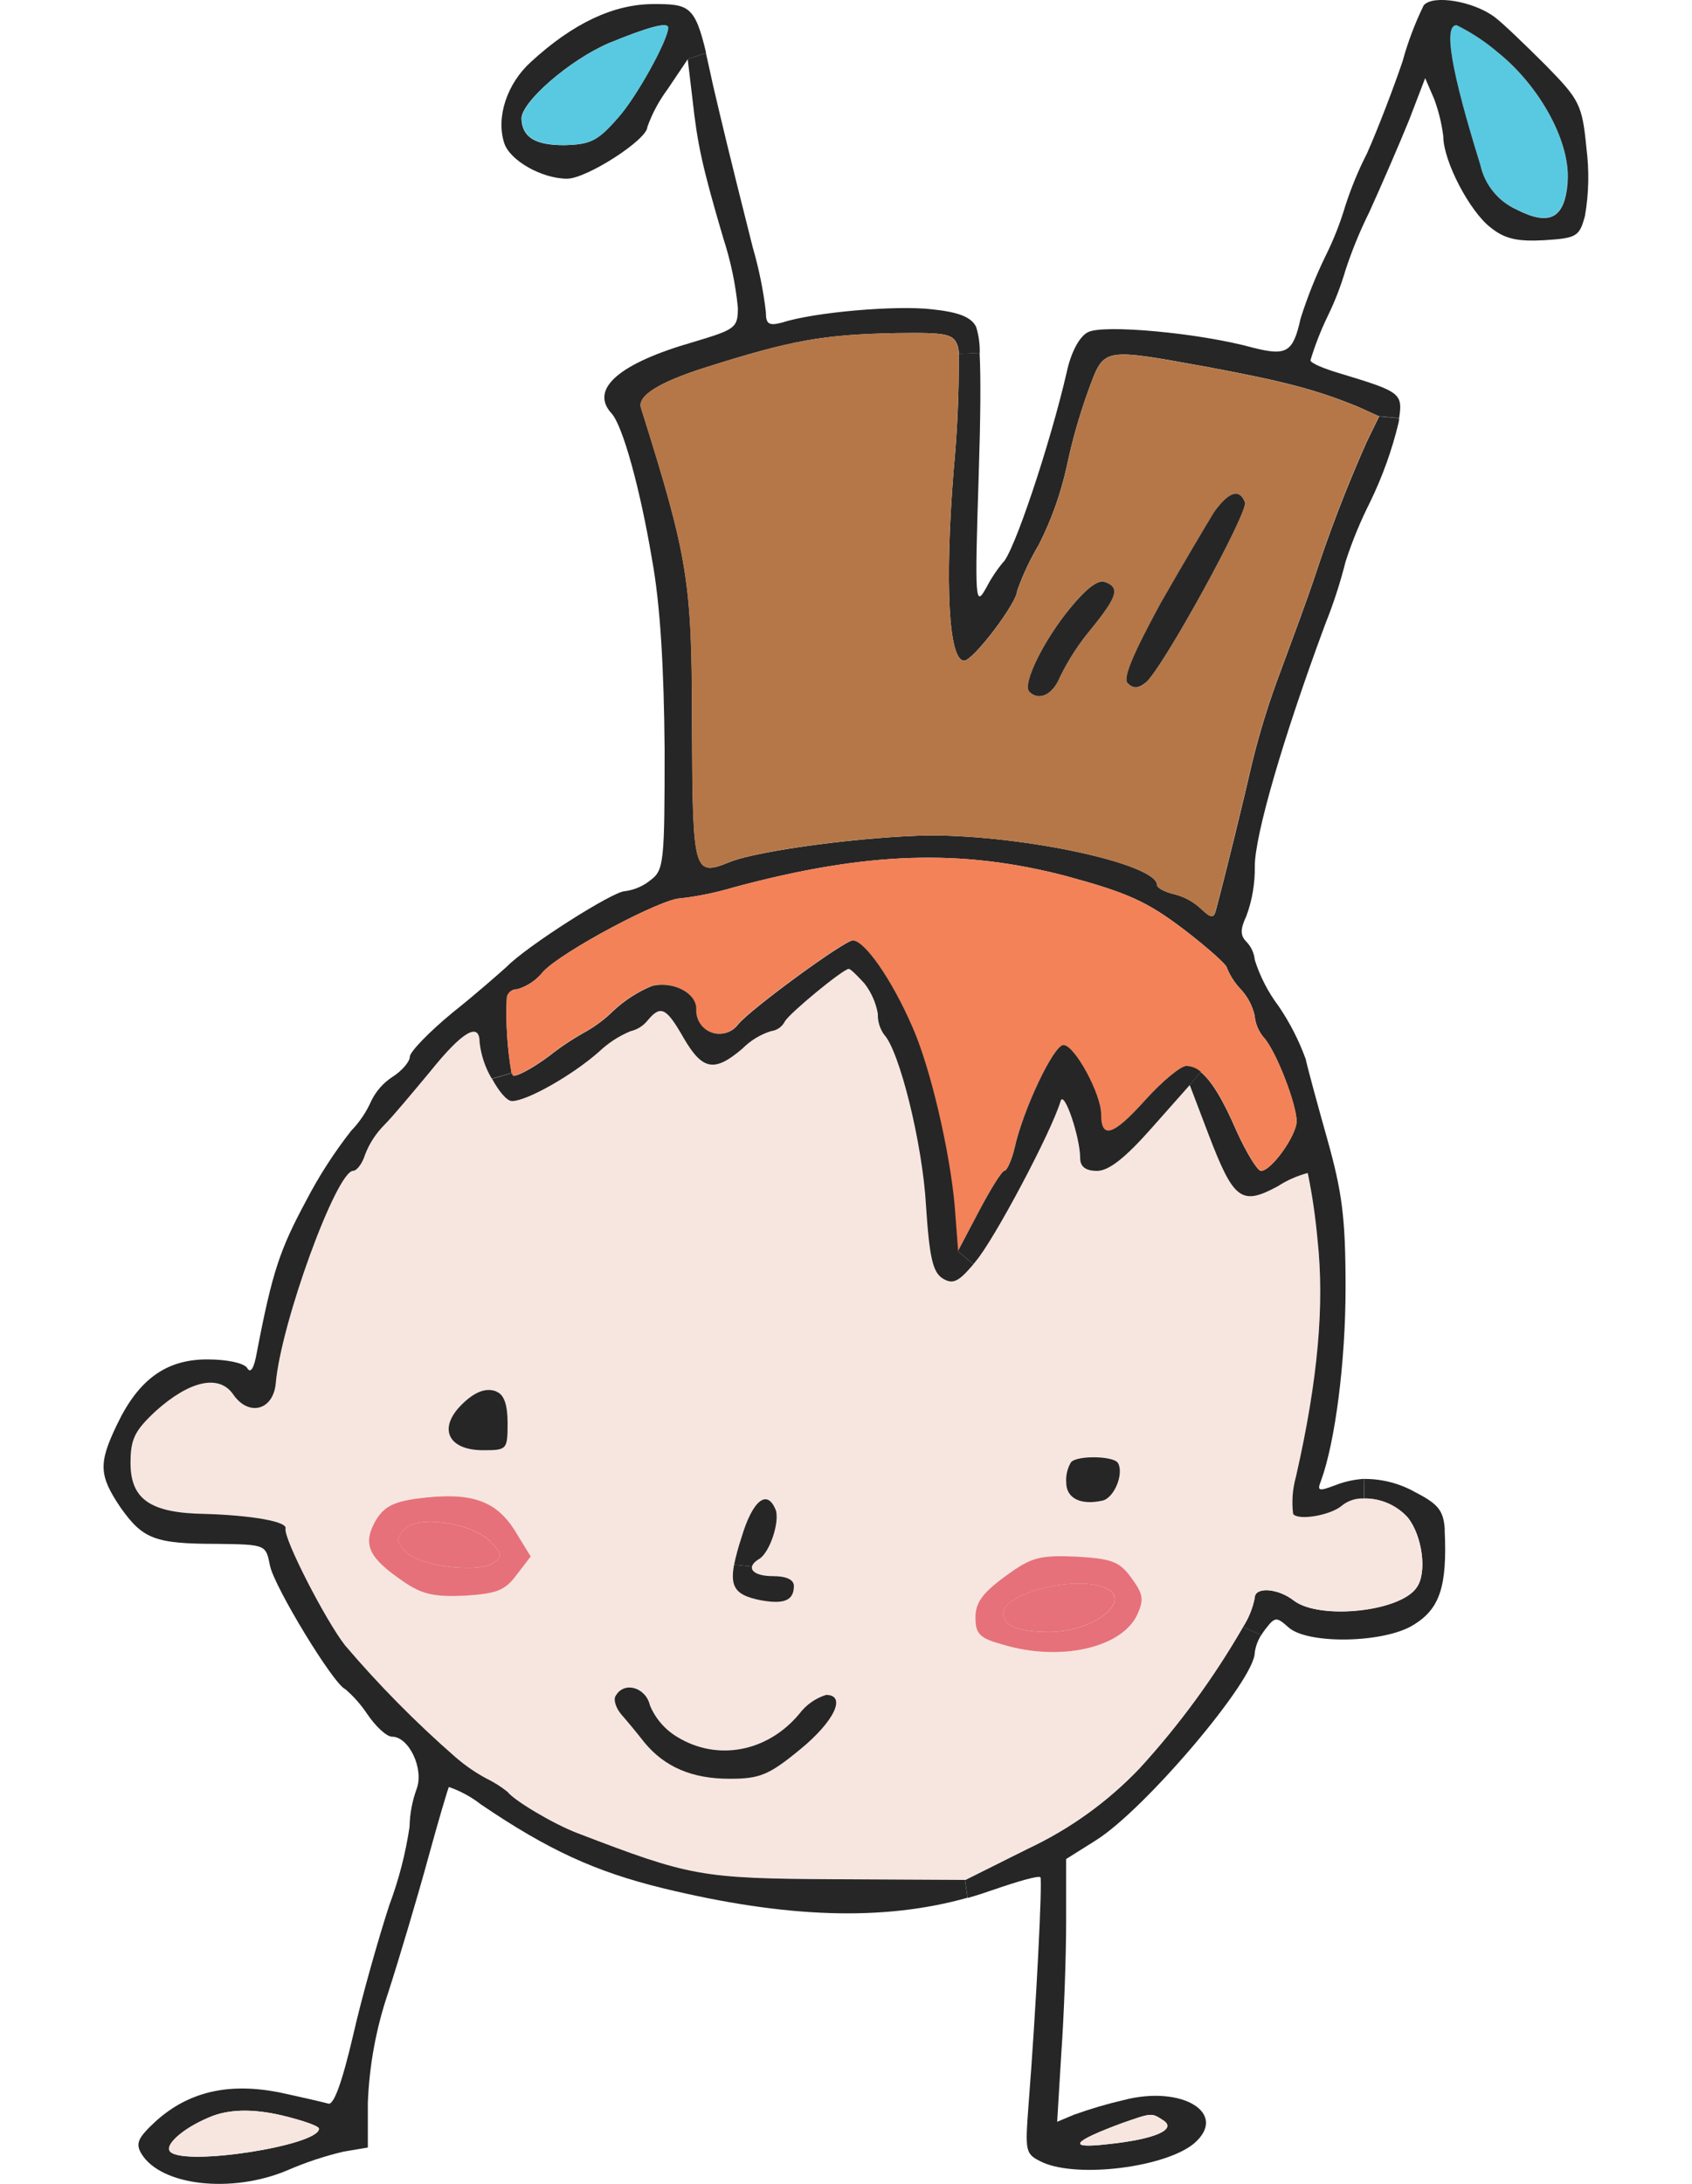 <?xml version="1.0" encoding="UTF-8"?><svg id="Layer_1" xmlns="http://www.w3.org/2000/svg" viewBox="0 0 200 258"><defs><style>.cls-1{fill:#e6717a;}.cls-1,.cls-2,.cls-3,.cls-4,.cls-5,.cls-6{stroke-width:0px;}.cls-2{fill:#59c9e1;}.cls-3{fill:#262626;}.cls-4{fill:#b57748;}.cls-5{fill:#f38258;}.cls-6{fill:#f7e6df;}</style></defs><g id="Group_89"><path id="Path_845" class="cls-2" d="M177.03,6.17c5.03,4.04,8.67,10.73,8.25,15.35-.33,4.29-2.15,5.2-6.03,3.21-2.19-.98-3.78-2.94-4.29-5.28-3.47-11.14-4.37-16.51-2.81-16.51,1.75.86,3.39,1.94,4.87,3.21"/><path id="Path_846" class="cls-3" d="M187.52,17.48c.34,2.66.29,5.36-.17,8.01-.66,2.48-.99,2.64-4.87,2.89-3.14.17-4.62-.17-6.27-1.49-2.48-1.9-5.61-7.84-5.61-10.81-.19-1.49-.55-2.96-1.07-4.37l-1.07-2.48-1.9,4.95c-1.07,2.64-3.21,7.59-4.71,10.89-1.1,2.21-2.04,4.5-2.81,6.85-.54,1.84-1.23,3.63-2.07,5.36-.83,1.7-1.52,3.47-2.07,5.28,0,.33,1.57.99,3.55,1.57,6.96,2.11,7.4,2.3,6.93,5.26l-2.39-.22-2.56-1.16c-4.71-1.9-8.25-2.89-17.5-4.62-12.79-2.31-12.38-2.39-14.28,2.72-1.06,2.93-1.92,5.94-2.56,9-.71,3.21-1.81,6.31-3.3,9.24-1.03,1.73-1.89,3.55-2.56,5.45,0,1.4-5.2,8.25-6.27,8.25-1.82,0-2.31-9-1.24-22.45.44-4.59.64-9.2.61-13.81l2.46-.11c.16,2.91.11,7.75-.1,14.34-.49,15.19-.41,15.76.91,13.37.53-1.03,1.17-1.99,1.9-2.89,1.24-.91,5.61-13.95,7.59-22.53.49-2.31,1.49-4.21,2.48-4.71,1.73-.99,13.29.08,19.56,1.82,3.96.99,4.71.57,5.61-3.47.79-2.49,1.75-4.91,2.89-7.26.97-1.93,1.77-3.95,2.39-6.03.69-2.13,1.54-4.2,2.56-6.19,1.32-2.97,3.21-7.92,4.21-10.89.62-2.27,1.46-4.48,2.49-6.6,1.07-1.32,5.94-.49,8.42,1.4.99.74,3.63,3.3,6.03,5.69,3.96,4.04,4.29,4.62,4.79,9.74M185.29,21.53c.41-4.62-3.21-11.31-8.25-15.35-1.48-1.27-3.12-2.35-4.87-3.21-1.57,0-.66,5.36,2.81,16.51.51,2.34,2.11,4.3,4.29,5.28,3.88,1.98,5.69,1.07,6.03-3.21"/><path id="Path_847" class="cls-3" d="M170.76,180.66c.33,6.77-.57,9.41-3.71,11.31-3.47,2.15-12.55,2.31-14.77.25-1.4-1.24-1.57-1.24-2.72.25-.17.22-.33.45-.47.69l-2.16-.96c.68-1.05,1.15-2.22,1.39-3.44,0-1.32,2.72-1.16,4.62.33,3.05,2.31,12.63,1.32,14.53-1.57,1.24-1.73.66-6.11-1.07-8.25-1.32-1.45-3.19-2.26-5.14-2.24l-.04-2.32c2.13-.02,4.24.53,6.09,1.58,2.72,1.4,3.3,2.15,3.47,4.37"/><path id="Path_848" class="cls-6" d="M166.39,179.25c1.73,2.15,2.31,6.52,1.07,8.25-1.9,2.89-11.47,3.88-14.53,1.57-1.9-1.49-4.62-1.65-4.62-.33-.25,1.23-.72,2.39-1.39,3.44-3.45,5.99-7.55,11.59-12.22,16.69-3.78,3.95-8.25,7.17-13.2,9.49l-7.43,3.71-15.27-.08c-16.01-.08-17.17-.33-30.54-5.45-2.81-1.07-7.43-3.8-8.25-4.87-.76-.61-1.59-1.14-2.48-1.57-1.33-.71-2.58-1.57-3.71-2.56-4.66-4.08-9.02-8.49-13.04-13.2-2.31-2.97-7.26-12.63-7.02-13.78.25-.83-3.96-1.57-9.49-1.73-6.52-.08-8.83-1.73-8.83-6.03,0-2.81.49-3.8,2.97-6.11,4.04-3.63,7.51-4.37,9.16-1.98,1.82,2.64,4.71,1.9,5.03-1.24.57-7.1,7.18-25.17,9.16-25.17.41,0,1.07-.83,1.4-1.9.51-1.33,1.3-2.54,2.31-3.54.99-.99,3.38-3.88,5.45-6.35,3.71-4.62,5.78-5.86,5.78-3.38.16,1.52.65,2.99,1.44,4.3.79,1.45,1.74,2.63,2.36,2.63,1.73,0,7.02-2.97,10.23-5.78,1.1-1.05,2.39-1.89,3.8-2.48.78-.18,1.48-.61,1.98-1.24,1.57-1.9,2.23-1.57,4.29,2.07,2.23,3.8,3.63,4.04,6.93,1.24.95-.95,2.11-1.66,3.38-2.07.71-.08,1.33-.51,1.65-1.16.57-.99,6.69-6.03,7.51-6.19.17-.08.99.74,1.9,1.73.8,1.04,1.34,2.26,1.57,3.55-.03.88.23,1.76.74,2.48,1.82,1.9,4.54,12.88,4.95,20.14.41,6.27.83,7.92,1.98,8.67,1.18.71,1.84.44,3.63-1.68.07-.09.17-.19.25-.3,2.15-2.48,9-15.35,10.07-18.98.41-1.32,2.31,4.29,2.31,6.77,0,.99.66,1.49,1.98,1.49,1.4,0,3.3-1.49,6.52-5.12l4.46-5.04,2.23,5.86c2.97,7.76,3.88,8.42,8.17,6.11,1.09-.71,2.29-1.24,3.55-1.57.53,2.62.92,5.26,1.16,7.92.83,7.59.08,16.43-2.56,27.98-.4,1.42-.51,2.91-.33,4.37.57.83,4.46.17,5.78-.99.74-.59,1.67-.89,2.62-.83,1.95-.02,3.83.79,5.14,2.24M134.45,190.72c.83-1.82.66-2.48-.74-4.37s-2.31-2.23-6.52-2.48c-4.37-.16-5.28.08-8.34,2.31-2.72,1.98-3.55,3.14-3.55,4.87,0,1.98.49,2.48,3.21,3.21,6.77,2.07,14.11.41,15.93-3.55M130.31,177.26c1.4-.33,2.56-3.21,1.82-4.46-.49-.83-4.79-.91-5.53-.08-.44.72-.64,1.56-.57,2.39,0,1.9,1.73,2.72,4.29,2.15M94.58,206.66c4.04-3.3,5.53-6.44,3.05-6.44-1.25.4-2.35,1.18-3.14,2.23-3.8,4.54-9.74,5.61-14.44,2.72-1.44-.87-2.56-2.17-3.21-3.71-.49-2.15-3.05-2.89-4.04-1.16-.33.41,0,1.49.66,2.23s1.9,2.23,2.72,3.3c2.39,2.89,5.61,4.29,10.07,4.29,3.55,0,4.62-.41,8.34-3.47M93.84,187.34c0-.74-.91-1.16-2.48-1.16-1.69,0-2.62-.5-2.47-1.13.06-.3.35-.62.9-.93,1.24-.83,2.39-4.37,1.9-5.78-.99-2.48-2.72-1.16-4.04,3.3-.36,1.04-.65,2.11-.88,3.19-.52,2.74.3,3.59,2.94,4.16,2.97.57,4.13.08,4.13-1.65M62.72,183.87l-1.82-2.97c-2.31-3.71-5.28-4.71-11.64-3.88-2.89.41-3.96.99-4.95,2.72-1.49,2.72-.74,4.29,3.38,7.1,2.15,1.49,3.63,1.82,7.26,1.65,3.71-.25,4.71-.57,6.11-2.48l1.65-2.15ZM60,168.12c0-2.15-.41-3.38-1.32-3.71q-1.82-.74-4.13,1.57c-2.81,2.81-1.57,5.36,2.56,5.36,2.81,0,2.89-.08,2.89-3.21"/><path id="Path_849" class="cls-3" d="M165.4,49.4c-.03.17-.05.34-.08.52-.78,3.25-1.92,6.41-3.38,9.41-1.14,2.26-2.11,4.61-2.89,7.02-.63,2.5-1.43,4.96-2.39,7.35-5.03,13.54-8.34,25.01-8.34,28.64.03,2-.3,3.98-.99,5.86-.74,1.57-.74,2.31,0,3.05.56.58.91,1.34.99,2.15.62,1.96,1.57,3.8,2.81,5.45,1.33,1.95,2.41,4.06,3.21,6.27.25,1.16,1.4,5.37,2.56,9.49,1.73,6.19,2.15,9.16,2.15,17.5,0,8.83-1.24,18.24-2.89,22.78-.49,1.24-.33,1.32,1.65.57,1.09-.43,2.23-.68,3.4-.76l.04,2.32c-.95-.06-1.88.24-2.62.83-1.32,1.16-5.2,1.82-5.78.99-.18-1.47-.07-2.95.33-4.37,2.64-11.56,3.38-20.39,2.56-27.98-.24-2.66-.62-5.31-1.16-7.92-1.26.33-2.46.86-3.55,1.57-4.29,2.31-5.2,1.65-8.17-6.11l-2.23-5.86,1.3-1.53c1.28,1.04,2.64,3.28,4.23,6.97,1.16,2.56,2.48,4.71,2.89,4.71,1.24,0,4.21-4.21,4.21-5.86,0-1.98-2.39-8.25-3.88-9.9-.61-.72-.99-1.62-1.07-2.56-.26-1.17-.83-2.26-1.65-3.14-.71-.74-1.27-1.61-1.65-2.56,0-.33-2.31-2.39-5.12-4.54-4.37-3.3-6.6-4.29-13.87-6.27-12.38-3.23-23.51-2.9-39.2,1.31-2.08.62-4.2,1.07-6.36,1.32-2.23,0-14.03,6.27-16.26,8.67-.78.99-1.85,1.71-3.05,2.07-.6-.03-1.14.39-1.24.99-.14,2.98.05,5.97.56,8.91l-2.34.67c-.78-1.31-1.27-2.78-1.44-4.3,0-2.48-2.07-1.24-5.78,3.38-2.07,2.48-4.46,5.36-5.45,6.35-1.01,1.01-1.8,2.21-2.31,3.55-.33,1.07-.99,1.9-1.4,1.9-1.98,0-8.58,18.08-9.16,25.17-.33,3.14-3.21,3.88-5.03,1.24-1.65-2.39-5.12-1.65-9.16,1.98-2.48,2.31-2.97,3.3-2.97,6.11,0,4.29,2.31,5.94,8.83,6.03,5.53.17,9.74.91,9.49,1.73-.25,1.16,4.71,10.81,7.02,13.78,4.02,4.72,8.38,9.13,13.04,13.2,1.14.99,2.38,1.85,3.71,2.56.88.43,1.71.95,2.48,1.57.83,1.07,5.45,3.8,8.25,4.87,13.37,5.12,14.53,5.36,30.54,5.45l15.27.08.31,2.1c-9.96,2.8-21.44,2.41-35.97-1.11-8.09-1.98-13.62-4.54-21.54-9.9-1.14-.9-2.43-1.59-3.8-2.07-.08.08-1.24,3.96-2.48,8.5s-3.38,11.72-4.71,15.84c-1.42,4.19-2.22,8.55-2.39,12.97v5.28l-2.89.49c-2.29.54-4.53,1.29-6.69,2.23-6.52,2.73-14.86,1.82-17.18-1.98-.74-1.24-.41-1.9,1.73-3.88,3.88-3.47,8.58-4.54,14.53-3.38,2.64.57,5.2,1.16,5.78,1.32.66.33,1.65-2.39,2.97-8.01,1.07-4.71,3.05-11.64,4.29-15.43,1.12-2.99,1.92-6.09,2.39-9.24.03-1.52.31-3.03.83-4.46.91-2.39-.91-6.19-2.89-6.19-.66,0-1.98-1.24-2.97-2.72-.72-1.07-1.58-2.05-2.56-2.89-1.4-.57-8.42-12.13-8.91-14.61s-.49-2.48-6.19-2.56c-7.43,0-8.83-.57-11.47-4.29-2.56-3.8-2.64-5.2-.41-9.82,2.56-5.37,5.86-7.68,10.65-7.68,2.31,0,4.29.41,4.71.99.41.74.83.08,1.16-1.82,1.82-9.49,2.72-12.13,5.78-17.83,1.52-2.94,3.32-5.73,5.36-8.34,1-1.03,1.81-2.23,2.39-3.55.56-1.14,1.41-2.11,2.48-2.81,1.16-.74,2.07-1.82,2.07-2.39s2.23-2.89,5.03-5.2c2.81-2.23,5.61-4.71,6.44-5.45,2.31-2.39,12.55-8.91,13.95-8.91,1.12-.15,2.18-.6,3.05-1.32,1.57-1.16,1.65-2.15,1.65-15.43-.08-9.41-.49-17-1.49-22.45-1.4-8.34-3.47-15.84-4.79-17.25-2.64-2.89.99-5.94,9.66-8.42,4.95-1.49,5.28-1.65,5.28-4.04-.27-2.81-.86-5.57-1.73-8.25-2.48-8.42-3.05-11.06-3.63-16.34l-.57-4.79,2.15-.73c.24,1.04.5,2.26.82,3.71,1.16,4.95,1.82,7.76,4.71,19.23.73,2.51,1.26,5.08,1.56,7.67,0,1.4.33,1.65,1.9,1.24,3.8-1.24,13.54-2.07,17.75-1.57,3.14.33,4.62.91,5.2,2.07.31,1,.45,2.04.43,3.08l-2.46.11c-.01-.27-.05-.54-.11-.8-.49-1.57-1.16-1.73-7.26-1.65-8.67.17-12.38.83-22.53,4.04q-8.34,2.64-7.68,4.79c5.61,17.83,6.03,20.55,6.03,37.47.08,17.58.17,17.91,4.46,16.18,3.47-1.4,16.34-3.05,23.69-3.14,11.23,0,26.82,3.38,26.82,5.86,0,.33.91.83,1.98,1.07,1.24.3,2.38.93,3.3,1.82,1.07.99,1.4,1.07,1.65.17,1.24-4.62,3.38-13.45,4.29-17.42.92-3.78,2.08-7.5,3.47-11.14,1.32-3.55,3.05-8.25,3.8-10.48,1.81-5.55,3.9-11,6.27-16.33l1.49-3.05,2.39.22ZM37.71,251.47c0-.33-1.98-.99-4.37-1.57q-5.28-1.24-8.67.25c-3.14,1.32-5.28,3.3-4.54,4.04,1.73,1.73,17.58-.74,17.58-2.72"/><path id="Path_850" class="cls-4" d="M163,49.18l-1.49,3.05c-2.37,5.34-4.46,10.79-6.27,16.34-.74,2.23-2.48,6.93-3.8,10.48-1.39,3.64-2.55,7.36-3.47,11.14-.91,3.96-3.05,12.79-4.29,17.42-.25.91-.57.83-1.65-.17-.92-.89-2.06-1.52-3.3-1.82-1.07-.25-1.98-.74-1.98-1.07,0-2.48-15.6-5.86-26.82-5.86-7.35.08-20.22,1.73-23.69,3.14-4.29,1.73-4.37,1.4-4.46-16.18,0-16.92-.41-19.64-6.03-37.47q-.66-2.15,7.68-4.79c10.15-3.21,13.87-3.88,22.53-4.04,6.11-.08,6.77.08,7.26,1.65.07.26.1.53.11.8.03,4.61-.17,9.22-.61,13.81-1.07,13.45-.57,22.45,1.24,22.45,1.07,0,6.27-6.85,6.27-8.25.67-1.9,1.53-3.72,2.56-5.45,1.49-2.93,2.6-6.04,3.3-9.24.64-3.06,1.49-6.06,2.56-9,1.9-5.12,1.49-5.03,14.28-2.72,9.24,1.73,12.79,2.72,17.5,4.62l2.56,1.15ZM135.44,80.62c1.98-1.65,12.13-20.14,11.72-21.29-.66-1.65-1.9-1.24-3.63,1.16-.83,1.32-3.71,6.19-6.35,10.81-3.3,6.11-4.46,8.83-3.88,9.41.66.66,1.24.66,2.15-.08M129,74.27c3.14-3.88,3.38-4.87,1.57-5.53-.74-.33-2.23.83-4.04,3.05-3.14,3.8-5.69,9-4.87,9.9,1.16,1.16,2.81.33,3.63-1.73,1-2.04,2.25-3.95,3.71-5.69"/><path id="Path_851" class="cls-5" d="M149.39,122.55c1.48,1.65,3.88,7.92,3.88,9.9,0,1.65-2.97,5.86-4.21,5.86-.41,0-1.73-2.15-2.89-4.71-1.58-3.69-2.95-5.93-4.23-6.97-.47-.43-1.08-.68-1.72-.7-.66,0-2.89,1.82-4.95,4.13-3.71,4.13-5.12,4.54-5.12,1.57,0-2.39-3.14-8.17-4.46-8.17-1.16,0-4.79,7.68-5.78,12.21-.33,1.4-.91,2.64-1.16,2.64-.33,0-1.65,2.15-3.05,4.79l-2.48,4.71-.41-5.36c-.57-6.44-2.89-16.43-5.03-21.21-2.39-5.53-5.61-10.15-7.02-10.15-.99,0-12.06,8.09-13.54,9.9-.89,1.23-2.6,1.5-3.83.61-.77-.56-1.2-1.48-1.13-2.43,0-1.9-2.72-3.3-5.2-2.72-1.71.7-3.27,1.71-4.62,2.97-.94.93-1.99,1.73-3.14,2.39-1.54.84-3,1.8-4.37,2.89-2.23,1.65-4.21,2.64-4.37,2.31-.05-.08-.08-.16-.1-.25-.51-2.94-.7-5.93-.56-8.91.1-.6.63-1.02,1.24-.99,1.21-.36,2.27-1.08,3.05-2.07,2.23-2.39,14.03-8.67,16.26-8.67,2.15-.26,4.28-.7,6.35-1.32,15.68-4.21,26.82-4.54,39.2-1.32,7.26,1.98,9.49,2.97,13.87,6.27,2.81,2.15,5.12,4.21,5.12,4.54.38.95.94,1.82,1.65,2.56.82.88,1.39,1.96,1.65,3.14.09.94.46,1.84,1.07,2.56"/><path id="Path_852" class="cls-3" d="M146.92,192.19l2.16.96c-.41.64-.67,1.36-.77,2.11,0,3.21-12.96,18.48-18.74,22.12l-3.55,2.23v7.43c0,4.04-.25,11.06-.57,15.52l-.49,8.09,1.98-.83c1.92-.69,3.87-1.27,5.86-1.73,6.93-1.82,12.46,1.57,8.34,5.12-3.38,2.81-13.7,4.13-17.91,2.23-2.07-.99-2.07-1.16-1.65-6.85.91-11.55,1.65-26.49,1.4-26.82-.17-.25-2.72.49-5.61,1.49-.98.34-1.98.67-2.99.95l-.31-2.1,7.43-3.71c4.95-2.32,9.43-5.54,13.2-9.49,4.67-5.1,8.77-10.7,12.23-16.69M130.98,253.29c5.53-.57,8.17-1.73,6.52-2.81-1.4-.91-1.32-.91-4.87.33-6.03,2.23-6.52,3.05-1.65,2.48"/><path id="Path_853" class="cls-3" d="M147.16,59.33c.41,1.16-9.74,19.64-11.72,21.29-.91.74-1.49.74-2.15.08-.57-.57.57-3.3,3.88-9.41,2.64-4.62,5.53-9.49,6.35-10.81,1.73-2.39,2.97-2.81,3.63-1.16"/><path id="Path_854" class="cls-3" d="M141.94,126.64l-1.3,1.53-4.46,5.03c-3.21,3.63-5.12,5.12-6.52,5.12-1.32,0-1.98-.5-1.98-1.49,0-2.48-1.9-8.09-2.31-6.77-1.07,3.63-7.92,16.51-10.07,18.98-.08.11-.17.21-.25.3l-1.82-1.54,2.48-4.71c1.4-2.64,2.72-4.79,3.05-4.79.25,0,.83-1.24,1.16-2.64.99-4.54,4.62-12.21,5.78-12.21,1.32,0,4.46,5.78,4.46,8.17,0,2.97,1.4,2.56,5.12-1.57,2.07-2.31,4.29-4.13,4.95-4.13.64.02,1.25.27,1.72.7"/><path id="Path_855" class="cls-6" d="M137.5,250.48c1.65,1.07-.99,2.23-6.52,2.81-4.87.57-4.37-.25,1.65-2.48,3.55-1.24,3.47-1.24,4.87-.33"/><path id="Path_856" class="cls-1" d="M133.7,186.35c1.4,1.9,1.57,2.56.74,4.37-1.82,3.96-9.16,5.61-15.93,3.55-2.72-.74-3.21-1.24-3.21-3.21,0-1.73.83-2.89,3.55-4.87,3.05-2.23,3.96-2.48,8.34-2.31,4.21.25,5.12.57,6.52,2.48M124.05,192.79c5.36,0,10.07-3.88,6.44-5.28s-11.89.74-11.89,3.05c0,1.49,1.73,2.23,5.45,2.23"/><path id="Path_857" class="cls-3" d="M132.14,172.81c.74,1.24-.41,4.13-1.82,4.46-2.56.57-4.29-.25-4.29-2.15-.06-.84.14-1.68.57-2.39.74-.83,5.03-.74,5.53.08"/><path id="Path_858" class="cls-3" d="M130.57,68.74c1.82.66,1.57,1.65-1.57,5.53-1.46,1.74-2.71,3.65-3.71,5.7-.83,2.07-2.48,2.89-3.63,1.73-.83-.91,1.73-6.11,4.87-9.9,1.82-2.23,3.3-3.38,4.04-3.05"/><path id="Path_859" class="cls-1" d="M130.48,187.51c3.63,1.4-1.07,5.28-6.44,5.28-3.71,0-5.45-.74-5.45-2.23,0-2.31,8.25-4.46,11.89-3.05"/><path id="Path_860" class="cls-3" d="M113.24,147.81l1.82,1.54c-1.79,2.12-2.45,2.39-3.63,1.68-1.16-.74-1.57-2.39-1.98-8.67-.41-7.26-3.14-18.24-4.95-20.14-.51-.72-.77-1.59-.74-2.48-.23-1.29-.77-2.51-1.57-3.55-.91-.99-1.73-1.82-1.9-1.73-.83.17-6.93,5.2-7.51,6.19-.32.64-.94,1.08-1.65,1.16-1.28.41-2.44,1.12-3.38,2.07-3.3,2.81-4.71,2.56-6.93-1.24-2.07-3.63-2.72-3.96-4.29-2.07-.5.62-1.2,1.06-1.98,1.24-1.41.58-2.69,1.42-3.8,2.48-3.21,2.81-8.5,5.78-10.23,5.78-.62,0-1.57-1.18-2.36-2.63l2.34-.67c.02.09.05.17.1.25.17.33,2.15-.66,4.37-2.31,1.37-1.09,2.84-2.05,4.37-2.89,1.14-.66,2.2-1.46,3.14-2.39,1.35-1.26,2.91-2.27,4.62-2.97,2.48-.57,5.2.83,5.2,2.72-.11,1.51,1.02,2.83,2.53,2.94.95.07,1.87-.35,2.43-1.12,1.49-1.82,12.55-9.9,13.54-9.9,1.4,0,4.62,4.62,7.02,10.15,2.15,4.79,4.46,14.77,5.03,21.21l.41,5.36Z"/><path id="Path_861" class="cls-3" d="M97.63,200.22c2.48,0,.99,3.14-3.05,6.44-3.71,3.05-4.79,3.47-8.34,3.47-4.46,0-7.68-1.4-10.07-4.29-.83-1.07-2.07-2.56-2.72-3.3s-.99-1.82-.66-2.23c.99-1.73,3.55-.99,4.04,1.16.65,1.55,1.78,2.85,3.21,3.71,4.71,2.89,10.65,1.82,14.44-2.72.79-1.05,1.88-1.83,3.14-2.23"/><path id="Path_862" class="cls-3" d="M91.36,186.19c1.57,0,2.48.41,2.48,1.16,0,1.73-1.16,2.23-4.13,1.65-2.64-.57-3.46-1.42-2.94-4.16l2.12.22c-.15.63.78,1.13,2.47,1.13"/><path id="Path_863" class="cls-3" d="M91.69,178.35c.49,1.4-.66,4.95-1.9,5.78-.54.31-.84.64-.9.93l-2.12-.22c.23-1.08.52-2.14.87-3.19,1.32-4.46,3.05-5.78,4.04-3.3"/><path id="Path_864" class="cls-3" d="M83.45,6.26l-2.15.73-2.39,3.55c-1.01,1.36-1.82,2.86-2.39,4.46,0,1.49-7.18,6.11-9.49,6.11-2.97,0-6.77-2.15-7.43-4.21-.99-3.05.33-7.02,3.14-9.57,5.03-4.62,9.82-6.85,14.53-6.85,4.11,0,4.87.17,6.2,5.79M78.98,3.28c0-.74-2.39-.08-7.02,1.82-4.62,1.98-10.32,6.93-10.32,8.91.08,2.23,1.65,3.14,5.03,3.14,3.14-.08,3.96-.49,6.35-3.21,2.23-2.47,5.94-9.25,5.94-10.64"/><path id="Path_865" class="cls-2" d="M71.97,5.1c4.62-1.9,7.02-2.56,7.02-1.82,0,1.4-3.71,8.17-5.94,10.65-2.39,2.72-3.21,3.14-6.35,3.21-3.38,0-4.95-.91-5.03-3.14,0-1.98,5.69-6.93,10.32-8.91"/><path id="Path_866" class="cls-1" d="M60.91,180.9l1.82,2.97-1.65,2.15c-1.4,1.9-2.39,2.23-6.11,2.48-3.63.17-5.12-.17-7.26-1.65-4.13-2.81-4.87-4.37-3.38-7.1.99-1.73,2.07-2.31,4.95-2.72,6.35-.83,9.33.16,11.64,3.88M58.35,184.62c1.07-.74.99-1.07-.41-2.56-2.31-2.23-8.75-3.14-10.23-1.32-.91,1.07-.83,1.49.33,2.64,1.57,1.65,8.5,2.48,10.32,1.24"/><path id="Path_867" class="cls-3" d="M58.68,164.4c.91.33,1.32,1.57,1.32,3.71,0,3.14-.08,3.21-2.89,3.21-4.13,0-5.37-2.56-2.56-5.37q2.31-2.31,4.13-1.57"/><path id="Path_868" class="cls-1" d="M57.94,182.06c1.4,1.49,1.49,1.82.41,2.56-1.82,1.24-8.75.41-10.32-1.24-1.16-1.16-1.24-1.57-.33-2.64,1.49-1.82,7.92-.91,10.23,1.32"/><path id="Path_869" class="cls-6" d="M33.33,249.9c2.39.57,4.37,1.24,4.37,1.57,0,1.98-15.84,4.46-17.58,2.72-.74-.74,1.4-2.72,4.54-4.04q3.38-1.49,8.67-.25"/></g></svg>